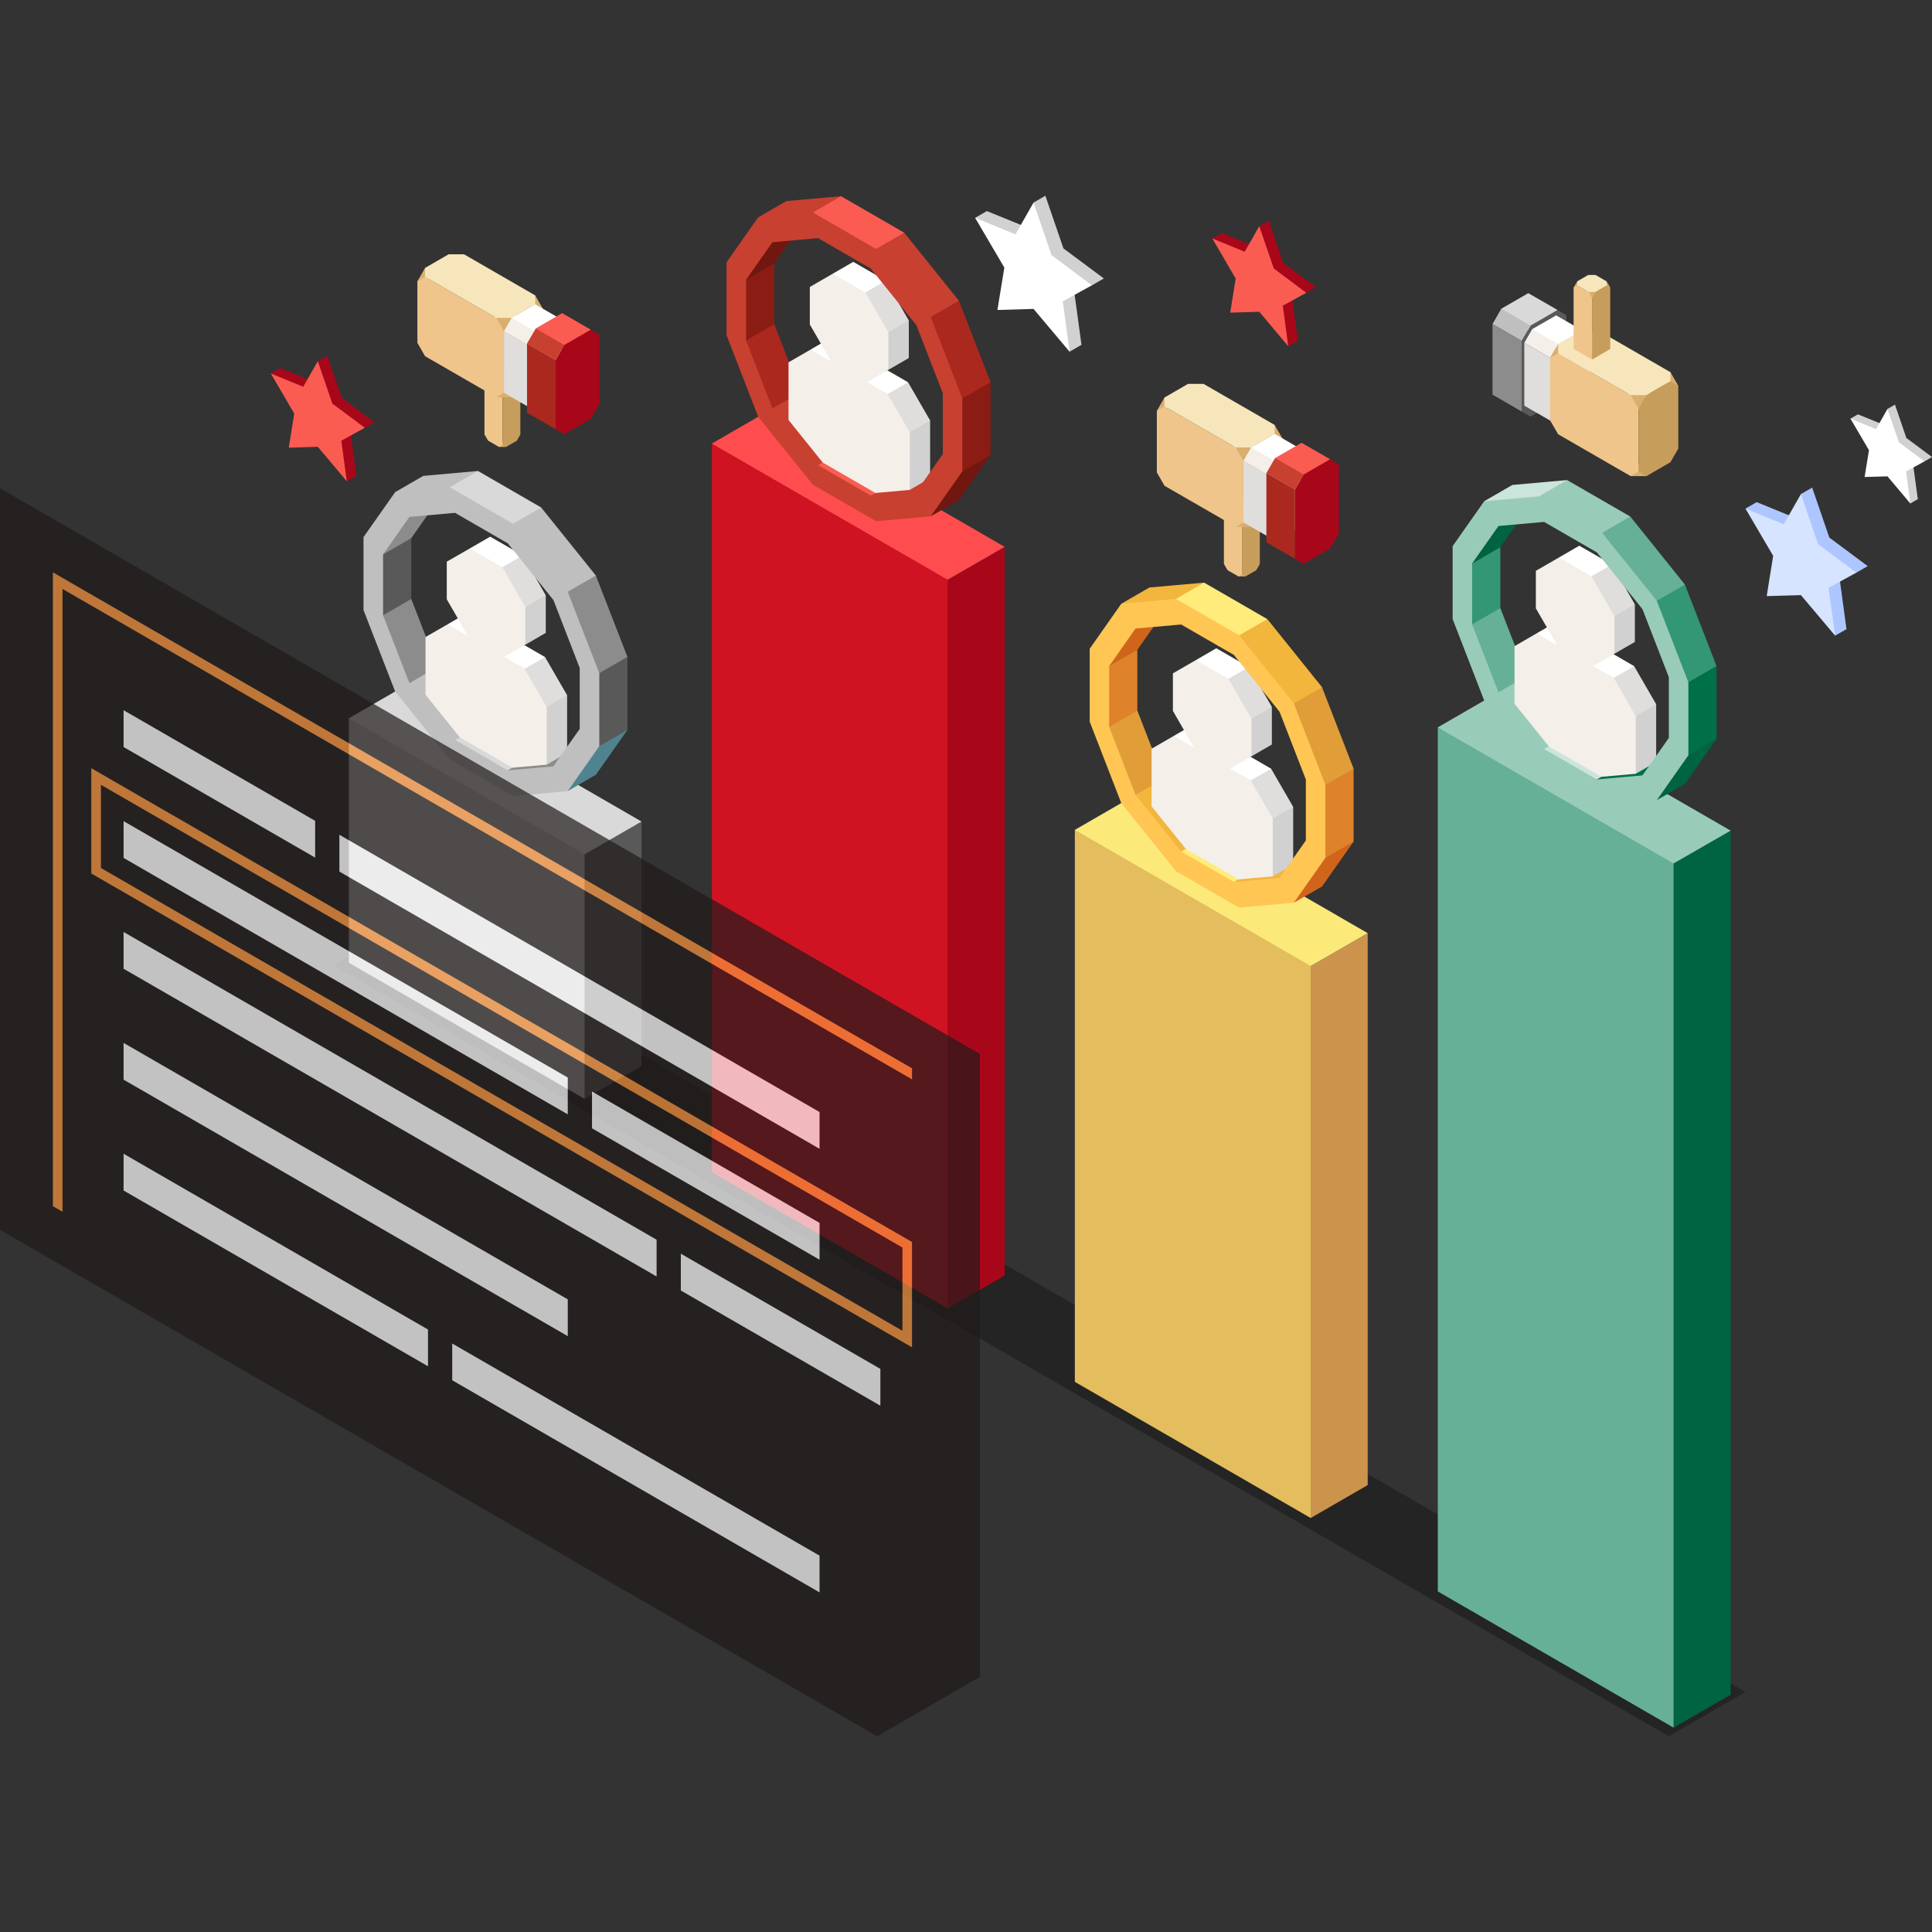 <svg width="240" height="240" viewBox="0 0 240 240" fill="none" xmlns="http://www.w3.org/2000/svg">
<rect x="0" y="0" width="240" height="240" fill="#333333" stroke="none"/>
<g clip-path="url(#clip0_1473_9199)">
<path opacity="0.3" d="M207.303 215.683L41.424 119.927L50.936 114.425L216.824 210.189L207.303 215.683Z" fill="black"/>
<path d="M124.8 158.455L117.717 162.54L111.438 147.996L117.717 72.012L124.8 67.932V158.455Z" fill="#A8071A"/>
<path d="M117.717 72.011L107.293 77.5L88.429 55.102L95.506 51.009L124.8 67.931L117.717 72.011Z" fill="#FF4D4F"/>
<path d="M117.717 162.54L88.429 145.626V55.102L117.717 72.012V162.54Z" fill="#CF1322"/>
<path d="M115.624 64.138L119.123 62.118L123.046 56.537L122.409 56.231L118.958 57.541L115.724 62.349L115.624 64.138Z" fill="#701710"/>
<path d="M121.973 47.109L123.047 47.476V56.539L119.552 58.555L119.124 58.241L118.958 49.042L121.973 47.109Z" fill="#8A1C14"/>
<path d="M118.233 37.292L119.123 37.362L123.046 47.477L119.55 49.493L118.7 49.165L114.868 39.26L118.233 37.292Z" fill="#AB281F"/>
<path d="M110.718 29.1L112.324 28.903L119.122 37.36L115.623 39.376L114.318 39.001L107.916 31.059L110.718 29.1Z" fill="#C84030"/>
<path d="M97.68 24.977L94.184 27.002L94.953 27.604L101.184 27.076L103.806 25.763L104.474 24.375L97.68 24.977Z" fill="#C84030"/>
<path d="M104.475 24.375L100.975 26.395L102.167 28.254L107.73 31.44L108.83 30.925L112.325 28.904L104.475 24.375Z" fill="#FA5C52"/>
<path d="M111.673 59.546L107.292 61.567L108.946 62.169L115.177 61.641L115.927 60.188L116.551 59.114L111.673 59.546Z" fill="#C84030"/>
<path d="M103.825 55.013L100.325 57.037L101.517 58.901L107.08 62.077L108.18 61.562L111.675 59.547L103.825 55.013Z" fill="#FA5C52"/>
<path d="M97.374 48.427L99.46 48.715L105.129 55.766L101.629 57.787L100.324 57.411L95.228 50.731L97.374 48.427Z" fill="#C84030"/>
<path d="M94.852 39.379L96.183 40.278L99.46 48.717L95.96 50.733L95.114 50.406L91.706 41.604L94.852 39.379Z" fill="#AB281F"/>
<path d="M95.111 32.094L96.185 32.718V40.276L92.689 42.296L92.262 41.977L92.122 34.215L95.111 32.094Z" fill="#8A1C14"/>
<path d="M92.688 34.739L96.184 32.719L99.461 28.063L98.523 27.605L95.503 28.905L92.784 32.954L92.688 34.739Z" fill="#701710"/>
<path d="M113.592 51.935L111.541 54.493L111.406 59.912L113.011 60.855L115.542 59.393V52.232L113.592 51.935Z" fill="#D1D1D1"/>
<path d="M112.802 47.487L115.542 52.23L113.011 53.697L112.117 53.286L109.686 48.862L111.746 47.478L112.802 47.487Z" fill="#E0DEDC"/>
<path d="M112.803 47.486L110.264 48.952L107.026 47.355L110.246 46.011L112.803 47.486Z" fill="white"/>
<path d="M112.895 39.815V44.476L110.36 45.942L110.037 45.174L109.924 40.967L112.895 39.815Z" fill="#D1D1D1"/>
<path d="M110.035 34.858L112.893 39.816L110.358 41.277L109.48 40.653L106.95 36.006L108.957 34.858H110.035Z" fill="#E0DEDC"/>
<path d="M105.994 32.529L103.455 33.995L104.969 36.478L107.5 36.33L110.035 34.859L105.994 32.529Z" fill="white"/>
<path d="M105.788 43.438L103.157 45.532L100.692 43.425L103.223 41.954L105.788 43.438Z" fill="white"/>
<path d="M110.262 48.957L107.71 47.477L110.358 45.946V41.281L107.5 36.333L103.455 33.998L100.601 35.648V40.312L103.25 44.903L100.693 43.428L97.953 45.008V52.168L102.203 57.461L108.748 61.24L113.012 60.856V53.7L110.262 48.957Z" fill="#F4EFE9"/>
<path d="M115.621 39.381L108.827 30.928L100.973 26.395L94.183 27.001L90.256 32.582V41.645L94.183 51.765L100.973 60.213L108.827 64.746L115.617 64.14L119.544 58.554V49.491L115.621 39.381ZM117.118 56.408L113.841 61.059L108.173 61.565L101.623 57.786L95.955 50.73L92.682 42.296V34.742L95.955 30.086L101.623 29.58L108.173 33.363L113.841 40.41L117.118 48.845V56.408Z" fill="#C84030"/>
<path d="M169.9 184.481L162.818 188.574L154.27 127.571L162.818 120.004L169.9 115.92V184.481Z" fill="#CC934C"/>
<path d="M162.819 120.003L144.518 124L133.522 103.09L140.6 99.001L169.902 115.919L162.819 120.003Z" fill="#FBE979"/>
<path d="M162.819 188.573L133.522 171.66V103.09L162.819 120.003V188.573Z" fill="#E3BD5E"/>
<path d="M160.726 112.139L164.226 110.119L168.149 104.542L167.512 104.232L164.06 105.546L160.831 110.355L160.726 112.139Z" fill="#D1641B"/>
<path d="M167.075 95.117L168.149 95.475V104.543L164.649 106.563L164.226 106.24L164.06 97.041L167.075 95.117Z" fill="#DE822B"/>
<path d="M163.333 85.295L164.223 85.365L168.146 95.475L164.647 97.496L163.804 97.168L159.973 87.263L163.333 85.295Z" fill="#E09D38"/>
<path d="M155.83 77.098L157.431 76.906L164.225 85.363L160.726 87.379L159.425 87.008L153.024 79.066L155.83 77.098Z" fill="#F2B63D"/>
<path d="M142.787 72.981L139.287 75.002L140.06 75.6L146.291 75.076L148.909 73.763L149.581 72.375L142.787 72.981Z" fill="#F2B63D"/>
<path d="M149.581 72.375L146.081 74.395L147.272 76.259L152.832 79.44L153.931 78.925L157.431 76.909L149.581 72.375Z" fill="#FFEC7A"/>
<path d="M156.781 107.54L152.4 109.57L154.05 110.163L160.285 109.639L161.036 108.178L161.656 107.117L156.781 107.54Z" fill="#F2B63D"/>
<path d="M148.931 103.022L145.427 105.038L146.623 106.902L152.187 110.074L153.282 109.568L156.781 107.543L148.931 103.022Z" fill="#FFEC7A"/>
<path d="M142.477 96.428L144.563 96.72L150.235 103.763L146.731 105.783L145.427 105.417L140.33 98.736L142.477 96.428Z" fill="#F2B63D"/>
<path d="M139.954 87.381L141.285 88.28L144.562 96.719L141.063 98.735L140.221 98.412L136.808 89.602L139.954 87.381Z" fill="#E09D38"/>
<path d="M140.211 80.09L141.284 80.718V88.28L137.793 90.296L137.365 89.978L137.221 82.215L140.211 80.09Z" fill="#DE822B"/>
<path d="M137.796 82.74L141.287 80.719L144.564 76.063L143.63 75.601L140.615 76.91L137.892 80.963L137.796 82.74Z" fill="#D1641B"/>
<path d="M158.692 99.938L156.641 102.486L156.51 107.919L158.107 108.861L160.642 107.395V100.234L158.692 99.938Z" fill="#D1D1D1"/>
<path d="M157.903 95.493L160.643 100.236L158.108 101.693L157.218 101.292L154.787 96.863L156.851 95.48L157.903 95.493Z" fill="#E0DEDC"/>
<path d="M157.902 95.491L155.371 96.949L152.124 95.352L155.349 94.008L157.902 95.491Z" fill="white"/>
<path d="M157.995 87.816V92.486L155.464 93.952L155.136 93.175L155.027 88.968L157.995 87.816Z" fill="#D1D1D1"/>
<path d="M155.138 82.864L157.996 87.817L155.465 89.283L154.588 88.659L152.057 84.012L154.06 82.864H155.138Z" fill="#E0DEDC"/>
<path d="M151.097 80.529L148.562 81.996L150.076 84.474L152.602 84.326L155.138 82.864L151.097 80.529Z" fill="white"/>
<path d="M150.89 91.439L148.263 93.534L145.793 91.426L148.328 89.96L150.89 91.439Z" fill="white"/>
<path d="M155.372 96.951L152.811 95.481L155.464 93.953V89.284L152.601 84.327L148.561 81.997L145.703 83.647V88.311L148.351 92.906L145.794 91.427L143.054 93.011V100.167L147.308 105.456L153.854 109.239L158.108 108.864V101.695L155.372 96.951Z" fill="#F4EFE9"/>
<path d="M160.724 87.382L153.934 78.925L146.084 74.395L139.29 75.002L135.367 80.588V89.651L139.29 99.766L146.084 108.218L153.934 112.752L160.724 112.141L164.647 106.56V97.497L160.724 87.382ZM162.221 104.396L158.944 109.06L153.28 109.566L146.725 105.783L141.057 98.736L137.789 90.297V82.739L141.057 78.078L146.725 77.577L153.28 81.356L158.948 88.412L162.221 96.842V104.396Z" fill="#FFC654"/>
<path d="M214.99 210.523L207.899 214.616L201.777 116.02L207.899 107.262L214.99 103.187V210.523Z" fill="#006341"/>
<path d="M207.898 107.261L193.258 110.224L178.609 90.356L185.687 86.259L214.989 103.185L207.898 107.261Z" fill="#99CBB9"/>
<path d="M207.898 214.616L178.609 197.694V90.357L207.898 107.262V214.616Z" fill="#66B097"/>
<path d="M205.815 99.395L209.31 97.379L213.233 91.798L212.6 91.483L209.144 92.801L205.915 97.619L205.815 99.395Z" fill="#006341"/>
<path d="M212.163 82.37L213.232 82.737V91.8L209.741 93.82L209.309 93.493L209.143 84.303L212.163 82.37Z" fill="#007049"/>
<path d="M208.424 72.555L209.31 72.62L213.233 82.735L209.742 84.755L208.891 84.424L205.06 74.518L208.424 72.555Z" fill="#339674"/>
<path d="M200.914 64.36L202.52 64.164L209.31 72.621L205.814 74.637L204.514 74.27L198.112 66.324L200.914 64.36Z" fill="#66B097"/>
<path d="M187.871 60.242L184.372 62.263L185.144 62.865L191.375 62.333L193.994 61.028L194.67 59.636L187.871 60.242Z" fill="#CCE5DC"/>
<path d="M194.668 59.636L191.169 61.656L192.36 63.515L197.919 66.696L199.023 66.186L202.519 64.165L194.668 59.636Z" fill="#99CBB9"/>
<path d="M201.869 94.811L197.484 96.823L199.137 97.425L205.373 96.897L206.119 95.448L206.739 94.37L201.869 94.811Z" fill="#007049"/>
<path d="M194.015 90.273L190.52 92.298L191.707 94.161L197.27 97.334L198.366 96.823L201.87 94.812L194.015 90.273Z" fill="#CCE5DC"/>
<path d="M187.571 83.688L189.652 83.971L195.321 91.023L191.821 93.047L190.521 92.668L185.415 85.996L187.571 83.688Z" fill="#99CBB9"/>
<path d="M185.043 74.64L186.378 75.539L189.651 83.974L186.151 85.998L185.305 85.667L181.897 76.861L185.043 74.64Z" fill="#66B097"/>
<path d="M185.3 67.347L186.378 67.979V75.537L182.878 77.558L182.451 77.239L182.311 69.476L185.3 67.347Z" fill="#339674"/>
<path d="M182.879 70L186.379 67.979L189.652 63.319L188.713 62.865L185.698 64.166L182.98 68.215L182.879 70Z" fill="#006341"/>
<path d="M203.781 87.2L201.734 89.749L201.599 95.177L203.2 96.115L205.736 94.658V87.488L203.781 87.2Z" fill="#D1D1D1"/>
<path d="M202.997 82.749L205.737 87.487L203.202 88.962L202.312 88.552L199.881 84.123L201.941 82.744L202.997 82.749Z" fill="#E0DEDC"/>
<path d="M202.998 82.75L200.463 84.216L197.216 82.615L200.445 81.27L202.998 82.75Z" fill="white"/>
<path d="M203.09 75.077V79.746L200.554 81.212L200.231 80.427L200.122 76.229L203.09 75.077Z" fill="#D1D1D1"/>
<path d="M200.229 70.119L203.088 75.076L200.552 76.542L199.68 75.91L197.149 71.271L199.147 70.119H200.229Z" fill="#E0DEDC"/>
<path d="M196.186 67.791L193.65 69.257L195.164 71.736L197.691 71.587L200.231 70.121L196.186 67.791Z" fill="white"/>
<path d="M195.978 78.698L193.351 80.793L190.882 78.677L193.421 77.224L195.978 78.698Z" fill="white"/>
<path d="M200.461 84.218L197.904 82.739L200.553 81.216V76.547L197.69 71.59L193.649 69.26L190.791 70.909V75.574L193.444 80.165L190.883 78.681L188.142 80.269V87.43L192.397 92.714L198.947 96.498L203.201 96.118V88.966L200.461 84.218Z" fill="#F4EFE9"/>
<path d="M205.814 74.639L199.024 66.191L191.169 61.661L184.375 62.263L180.452 67.844V76.908L184.375 87.027L191.169 95.479L199.024 100.009L205.814 99.402L209.737 93.821V84.758L205.814 74.639ZM207.31 91.665L204.033 96.322L198.365 96.823L191.815 93.049L186.147 85.997L182.87 77.558V70L186.147 65.34L191.815 64.834L198.365 68.617L204.033 75.673L207.306 84.112V91.665H207.31Z" fill="#99CBB9"/>
<path d="M79.697 132.433L72.619 136.509L66.344 121.969L72.619 106.138L79.697 102.058V132.433Z" fill="#595959"/>
<path d="M72.619 106.137L62.203 111.622L43.335 89.228L50.408 85.135L79.697 102.057L72.619 106.137Z" fill="#D9D9D9"/>
<path d="M72.619 136.509L43.335 119.591V89.228L72.619 106.138V136.509Z" fill="#BFBFBF"/>
<path d="M70.528 98.27L74.018 96.246L77.946 90.669L77.309 90.363L73.857 91.672L70.624 96.49L70.528 98.27Z" fill="#4F838F"/>
<path d="M76.878 81.246L77.947 81.608V90.672L74.448 92.688L74.02 92.373L73.859 83.179L76.878 81.246Z" fill="#595959"/>
<path d="M73.137 71.425L74.018 71.495L77.945 81.605L74.446 83.621L73.599 83.298L69.768 73.388L73.137 71.425Z" fill="#8C8C8C"/>
<path d="M65.623 63.223L67.228 63.044L74.018 71.496L70.527 73.512L69.223 73.137L62.817 65.191L65.623 63.223Z" fill="#BFBFBF"/>
<path d="M52.581 59.117L49.085 61.137L49.853 61.731L56.089 61.198L58.707 59.898L59.375 58.506L52.581 59.117Z" fill="#BFBFBF"/>
<path d="M59.375 58.506L55.88 60.526L57.071 62.389L62.634 65.566L63.734 65.056L67.229 63.044L59.375 58.506Z" fill="#D9D9D9"/>
<path d="M66.58 93.683L62.199 95.698L63.852 96.296L70.084 95.768L70.834 94.324L71.454 93.246L66.58 93.683Z" fill="#8C8C8C"/>
<path d="M58.724 89.147L55.229 91.162L56.42 93.03L61.984 96.207L63.075 95.696L66.579 93.68L58.724 89.147Z" fill="#D9D9D9"/>
<path d="M52.279 82.556L54.36 82.852L60.024 89.9L56.533 91.924L55.228 91.545L50.127 84.864L52.279 82.556Z" fill="#BFBFBF"/>
<path d="M49.753 73.512L51.088 74.406L54.361 82.85L50.861 84.862L50.01 84.539L46.606 75.728L49.753 73.512Z" fill="#8C8C8C"/>
<path d="M50.009 66.22L51.087 66.853V74.406L47.587 76.431L47.164 76.103L47.02 68.353L50.009 66.22Z" fill="#595959"/>
<path d="M47.588 68.869L51.088 66.853L54.361 62.193L53.422 61.73L50.407 63.044L47.689 67.089L47.588 68.869Z" fill="#8C8C8C"/>
<path d="M68.493 86.068L66.442 88.626L66.315 94.049L67.908 94.992L70.447 93.526V86.365L68.493 86.068Z" fill="#D1D1D1"/>
<path d="M67.709 81.622L70.45 86.365L67.91 87.831L67.024 87.421L64.589 83.001L66.649 81.617L67.709 81.622Z" fill="#E0DEDC"/>
<path d="M67.709 81.622L65.169 83.089L61.927 81.487L65.152 80.147L67.709 81.622Z" fill="white"/>
<path d="M67.797 73.951V78.62L65.261 80.086L64.938 79.31L64.829 75.094L67.797 73.951Z" fill="#D1D1D1"/>
<path d="M64.936 68.992L67.794 73.949L65.259 75.415L64.386 74.787L61.855 70.148L63.854 68.992H64.936Z" fill="#E0DEDC"/>
<path d="M60.892 66.667L58.361 68.129L59.875 70.607L62.401 70.463L64.937 68.993L60.892 66.667Z" fill="white"/>
<path d="M60.692 77.567L58.06 79.666L55.595 77.558L58.13 76.092L60.692 77.567Z" fill="white"/>
<path d="M65.169 83.087L62.612 81.612L65.26 80.084V75.415L62.402 70.463L58.361 68.128L55.499 69.773V74.447L58.152 79.037L55.595 77.558L52.859 79.137V86.302L57.109 91.587L63.659 95.366L67.909 94.99V87.83L65.169 83.087Z" fill="#F4EFE9"/>
<path d="M70.526 73.513L63.732 65.061L55.878 60.531L49.084 61.142L45.156 66.723V75.782L49.084 85.897L55.878 94.349L63.732 98.888L70.526 98.277L74.449 92.691V83.632L70.526 73.513ZM72.019 90.54L68.742 95.196L63.073 95.698L56.528 91.919L50.859 84.863L47.587 76.432V68.87L50.859 64.214L56.528 63.708L63.073 67.491L68.746 74.534L72.014 82.973V90.54H72.019Z" fill="#BFBFBF"/>
<path d="M225.113 60.571L227.247 66.781L232.008 70.324L230.603 71.136L228.478 71.219L228.569 72.218L229.376 78.157L227.967 78.964L225.113 73.108L220.863 73.239L221.666 68.238L216.827 63.176L218.227 62.378L222.992 64.324L223.621 63.207L223.717 61.374L225.113 60.571Z" fill="#ADC6FF"/>
<path d="M223.717 61.375L225.846 67.58L230.603 71.136L227.155 73.022L227.967 78.965L223.717 73.929L219.467 74.051L220.27 69.046L216.827 63.177L221.579 65.132L223.717 61.375Z" fill="#D6E4FF"/>
<path d="M40.661 44.18L42.468 49.455L46.5 52.453L45.317 53.143L43.519 53.208L43.589 54.068L44.274 59.095L43.079 59.784L40.661 54.814L37.061 54.927L37.737 50.681L33.64 46.396L34.818 45.716L38.859 47.365L39.391 46.423L39.479 44.869L40.661 44.18Z" fill="#A8071A"/>
<path d="M39.479 44.869L41.281 50.132L45.317 53.143L42.398 54.748L43.079 59.784L39.479 55.503L35.87 55.612L36.551 51.375L33.64 46.396L37.668 48.05L39.479 44.869Z" fill="#FA5C52"/>
<path d="M157.618 27.404L159.42 32.676L163.452 35.673L162.269 36.372L160.467 36.428L160.541 37.292L161.231 42.319L160.031 43.009L157.618 38.043L154.009 38.148L154.69 33.906L150.592 29.617L151.77 28.936L155.811 30.594L156.348 29.647L156.431 28.098L157.618 27.404Z" fill="#A8071A"/>
<path d="M156.431 28.099L158.233 33.352L162.269 36.372L159.354 37.969L160.031 43.009L156.431 38.728L152.822 38.837L153.503 34.6L150.592 29.617L154.62 31.275L156.431 28.099Z" fill="#FA5C52"/>
<path d="M129.86 24.315L132.103 30.857L137.121 34.592L135.642 35.443L133.412 35.534L133.491 36.586L134.346 42.839L132.867 43.69L129.86 37.529L125.392 37.668L126.234 32.388L121.133 27.06L122.599 26.222L127.626 28.269L128.298 27.095L128.39 25.166L129.86 24.315Z" fill="#D1D1D1"/>
<path d="M128.389 25.165L130.627 31.697L135.641 35.441L132.024 37.431L132.866 43.689L128.389 38.374L123.903 38.505L124.763 33.242L121.132 27.059L126.146 29.114L128.389 25.165Z" fill="white"/>
<path d="M235.399 50.263L236.817 54.408L240.003 56.778L239.064 57.314L237.646 57.371L237.699 58.039L238.24 62.005L237.306 62.542L235.399 58.645L232.567 58.724L233.099 55.381L229.87 52.004L230.8 51.471L233.985 52.767L234.408 52.03L234.47 50.799L235.399 50.263Z" fill="#D1D1D1"/>
<path d="M234.47 50.799L235.888 54.944L239.064 57.314L236.774 58.575L237.306 62.541L234.47 59.173L231.629 59.256L232.17 55.926L229.87 52.003L233.047 53.308L234.47 50.799Z" fill="white"/>
<path d="M193.484 38.507L189.849 36.417L186.498 38.35L189.029 40.872L190.543 41.117L193.484 38.507Z" fill="#D9D9D9"/>
<path d="M194.579 39.147L193.484 38.506L190.128 40.443L189.029 42.35V51.117L190.128 51.754L193.484 49.816L194.579 47.914V39.147Z" fill="#595959"/>
<path d="M189.028 42.353L185.402 40.258L186.497 38.352L190.128 40.446L189.028 42.353Z" fill="#BFBFBF"/>
<path d="M189.028 51.119L185.402 49.024V40.258L189.028 42.352V51.119Z" fill="#8C8C8C"/>
<path d="M196.532 41.031L193.316 39.177L190.327 40.892L192.574 43.139L193.927 43.353L196.532 41.031Z" fill="white"/>
<path d="M197.51 41.597L196.532 41.03L193.556 42.749L192.574 44.451V52.249L193.556 52.816L196.532 51.089L197.51 49.4V41.597Z" fill="#D1D1D1"/>
<path d="M192.574 44.45L189.354 42.587L190.327 40.89L193.556 42.749L192.574 44.45Z" fill="#F4EFE9"/>
<path d="M192.574 52.25L189.354 50.391V42.589L192.574 44.452V52.25Z" fill="#E0DEDC"/>
<path d="M192.573 44.451L193.555 42.749L194.323 43.273L193.647 44.817L192.573 44.451Z" fill="#D9AF6F"/>
<path d="M207.511 46.237L208.484 47.935L207.821 48.275L206.773 47.027L207.511 46.237Z" fill="#D9AF6F"/>
<path d="M204.521 57.714H202.566V59.145H204.521V57.714Z" fill="#D9AF6F"/>
<path d="M204.976 48.714H202.262V50.931H204.976V48.714Z" fill="#D9AF6F"/>
<path d="M203.548 50.776L202.566 49.078L193.555 43.886L192.573 44.449V52.246L193.555 53.944L202.566 59.145L203.548 58.578V50.776Z" fill="#EFC58B"/>
<path d="M208.483 47.933L207.51 47.361L204.521 49.081L203.548 50.778V58.58L204.521 59.148L207.51 57.415L208.483 55.726V47.933Z" fill="#C79D5C"/>
<path d="M207.51 47.362V46.236L198.491 41.03H196.532L193.555 42.749V43.889L202.566 49.081H204.521L207.51 47.362Z" fill="#F7E6BB"/>
<path d="M195.48 35.718L195.938 34.941L196.288 35.181L195.978 35.888L195.48 35.718Z" fill="#D9AF6F"/>
<path d="M199.581 34.957L200.026 35.734L199.712 35.891L199.245 35.324L199.581 34.957Z" fill="#D9AF6F"/>
<path d="M198.422 36.093H197.174V37.105H198.422V36.093Z" fill="#D9AF6F"/>
<path d="M197.767 37.031L197.322 36.263L195.939 35.465L195.48 35.718V43.346L197.767 44.663V37.031Z" fill="#EFC58B"/>
<path d="M200.029 35.731L199.584 35.474L198.222 36.263L197.768 37.032V44.663L200.029 43.359V35.731Z" fill="#C79D5C"/>
<path d="M199.581 35.474V34.955L198.198 34.156H197.295L195.937 34.942V35.465L197.321 36.264H198.22L199.581 35.474Z" fill="#F7E6BB"/>
<path d="M60.182 47.412L60.627 46.652L60.972 46.888L60.671 47.586L60.182 47.412Z" fill="#D9AF6F"/>
<path d="M64.199 46.665L64.635 47.433L64.334 47.586L63.876 47.023L64.199 46.665Z" fill="#D9AF6F"/>
<path d="M62.866 54.868H61.984V55.518H62.866V54.868Z" fill="#D9AF6F"/>
<path d="M63.062 47.773H61.849V48.772H63.062V47.773Z" fill="#D9AF6F"/>
<path d="M62.425 48.703L61.984 47.949L60.627 47.163L60.182 47.412V53.97L60.627 54.73L61.984 55.52L62.425 55.262V48.703Z" fill="#EFC58B"/>
<path d="M64.639 47.43L64.203 47.173L62.867 47.945L62.427 48.7V55.259L62.867 55.516L64.203 54.748L64.639 53.98V47.43Z" fill="#C79D5C"/>
<path d="M64.201 47.175V46.664L62.844 45.879H61.963L60.628 46.651V47.162L61.985 47.947H62.866L64.201 47.175Z" fill="#F7E6BB"/>
<path d="M51.851 34.941L52.802 33.283L53.57 33.794L52.907 35.308L51.851 34.941Z" fill="#D9AF6F"/>
<path d="M66.486 36.697L67.442 38.364L66.787 38.696L65.77 37.474L66.486 36.697Z" fill="#D9AF6F"/>
<path d="M63.562 47.945H61.65V49.35H63.562V47.945Z" fill="#D9AF6F"/>
<path d="M64 39.122H61.334V41.3H64V39.122Z" fill="#D9AF6F"/>
<path d="M62.603 41.151L61.652 39.484L52.802 34.388L51.851 34.942V42.591L52.802 44.249L61.652 49.351L62.603 48.801V41.151Z" fill="#EFC58B"/>
<path d="M67.442 38.363L66.486 37.8L63.563 39.484L62.603 41.151V48.8L63.563 49.35L66.491 47.666L67.442 45.999V38.363Z" fill="#C79D5C"/>
<path d="M66.487 37.8V36.696L57.646 31.591H55.726L52.803 33.284V34.388L61.652 39.485H63.563L66.487 37.8Z" fill="#F7E6BB"/>
<path d="M69.638 39.621L66.483 37.797L63.56 39.481L65.768 41.685L67.086 41.894L69.638 39.621Z" fill="white"/>
<path d="M70.6 40.179L69.653 39.62L66.721 41.309L65.769 42.967V50.621L66.721 51.171L69.653 49.482L70.6 47.819V40.179Z" fill="#D1D1D1"/>
<path d="M65.77 42.967L62.602 41.147L63.562 39.48L66.722 41.309L65.77 42.967Z" fill="#F4EFE9"/>
<path d="M65.77 50.622L62.602 48.798V41.148L65.77 42.968V50.622Z" fill="#E0DEDC"/>
<path d="M73.383 40.954L69.835 38.898L66.549 40.801L69.023 43.275L70.507 43.506L73.383 40.954Z" fill="#FA5C52"/>
<path d="M74.466 41.577L73.384 40.953L70.098 42.856L69.025 44.728V53.315L70.098 53.939L73.388 52.041L74.466 50.178V41.577Z" fill="#A8071A"/>
<path d="M69.025 44.729L65.469 42.674L66.551 40.802L70.098 42.857L69.025 44.729Z" fill="#C84030"/>
<path d="M69.025 53.319L65.469 51.272V42.676L69.025 44.731V53.319Z" fill="#AB281F"/>
<path d="M152.039 63.507L152.488 62.743L152.828 62.974L152.523 63.673L152.039 63.507Z" fill="#D9AF6F"/>
<path d="M156.057 62.753L156.498 63.521L156.192 63.674L155.73 63.115L156.057 62.753Z" fill="#D9AF6F"/>
<path d="M154.726 70.958H153.841V71.604H154.726V70.958Z" fill="#D9AF6F"/>
<path d="M154.918 63.868H153.701V64.863H154.918V63.868Z" fill="#D9AF6F"/>
<path d="M154.277 64.799L153.841 64.039L152.488 63.254L152.039 63.507V70.061L152.488 70.825L153.841 71.606L154.277 71.353V64.799Z" fill="#EFC58B"/>
<path d="M156.498 63.52L156.058 63.263L154.722 64.039L154.277 64.799V71.353L154.722 71.606L156.058 70.834L156.498 70.07V63.52Z" fill="#C79D5C"/>
<path d="M156.057 63.261V62.751L154.7 61.97H153.818L152.487 62.742V63.253L153.84 64.038H154.722L156.057 63.261Z" fill="#F7E6BB"/>
<path d="M143.707 51.036L144.658 49.378L145.422 49.884L144.758 51.398L143.707 51.036Z" fill="#D9AF6F"/>
<path d="M158.337 52.786L159.297 54.453L158.638 54.789L157.625 53.567L158.337 52.786Z" fill="#D9AF6F"/>
<path d="M155.413 64.04H153.507V65.45H155.413V64.04Z" fill="#D9AF6F"/>
<path d="M155.861 55.221H153.19V57.394H155.861V55.221Z" fill="#D9AF6F"/>
<path d="M154.459 57.246L153.507 55.579L144.658 50.482L143.707 51.037V58.686L144.658 60.344L153.507 65.445L154.459 64.895V57.246Z" fill="#EFC58B"/>
<path d="M159.298 54.452L158.338 53.894L155.419 55.578L154.459 57.245V64.894L155.419 65.444L158.347 63.755L159.298 62.097V54.452Z" fill="#C79D5C"/>
<path d="M158.339 53.895V52.787L149.503 47.685H147.583L144.659 49.379V50.483L153.509 55.579H155.42L158.339 53.895Z" fill="#F7E6BB"/>
<path d="M161.496 55.718L158.337 53.894L155.418 55.578L157.626 57.777L158.939 57.991L161.496 55.718Z" fill="white"/>
<path d="M162.456 56.275L161.505 55.717L158.577 57.401L157.626 59.064V66.718L158.577 67.272L161.505 65.574L162.456 63.916V56.275Z" fill="#D1D1D1"/>
<path d="M157.627 59.064L154.459 57.244L155.419 55.577L158.578 57.401L157.627 59.064Z" fill="#F4EFE9"/>
<path d="M157.627 66.719L154.459 64.895V57.245L157.627 59.065V66.719Z" fill="#E0DEDC"/>
<path d="M165.231 57.05L161.683 55.004L158.393 56.902L160.876 59.372L162.36 59.608L165.231 57.05Z" fill="#FA5C52"/>
<path d="M166.317 57.675L165.23 57.051L161.944 58.945L160.875 60.817V69.417L161.944 70.037L165.239 68.139L166.317 66.275V57.675Z" fill="#A8071A"/>
<path d="M160.876 60.816L157.315 58.766L158.393 56.902L161.945 58.944L160.876 60.816Z" fill="#C84030"/>
<path d="M160.876 69.418L157.315 67.367V58.767L160.876 60.818V69.418Z" fill="#AB281F"/>
<g opacity="0.7">
<path d="M121.732 208.311L121.728 130.927L0 60.642V152.78L108.964 215.686L121.732 208.311Z" fill="#211A1A"/>
<path d="M6.571 71.099V149.84L7.767 150.526V73.163L113.297 134.083V132.709L6.571 71.099Z" fill="#F9943C"/>
<path d="M39.147 106.534L15.352 92.798V88.225L39.147 101.966V106.534Z" fill="white"/>
<path d="M101.807 142.709L42.161 108.271V103.698L101.807 138.14V142.709Z" fill="white"/>
<path d="M11.342 95.427V108.509L113.294 167.37V154.283L11.342 95.427ZM112.107 165.315L12.537 107.824V97.491L112.107 154.977V165.315Z" fill="#F9943C"/>
<path d="M70.53 138.429L15.352 106.575V102.006L70.53 133.856V138.429Z" fill="white"/>
<path d="M101.808 156.485L73.541 140.161V135.597L101.808 151.912V156.485Z" fill="white"/>
<path d="M81.565 158.568L15.352 120.342V115.773L81.565 154.003V158.568Z" fill="white"/>
<path d="M109.362 174.621L84.577 160.312V155.739L109.362 170.048V174.621Z" fill="white"/>
<path d="M70.53 165.98L15.352 134.117V129.553L70.53 161.412V165.98Z" fill="white"/>
<path d="M53.167 169.723L15.352 147.888V143.323L53.167 165.159V169.723Z" fill="white"/>
<path d="M101.807 197.813L56.176 171.461V166.896L101.807 193.248V197.813Z" fill="white"/>
</g>
</g>
<defs>
<clipPath id="clip0_1473_9199">
<rect width="240" height="240" fill="white"/>
</clipPath>
</defs>
</svg>
